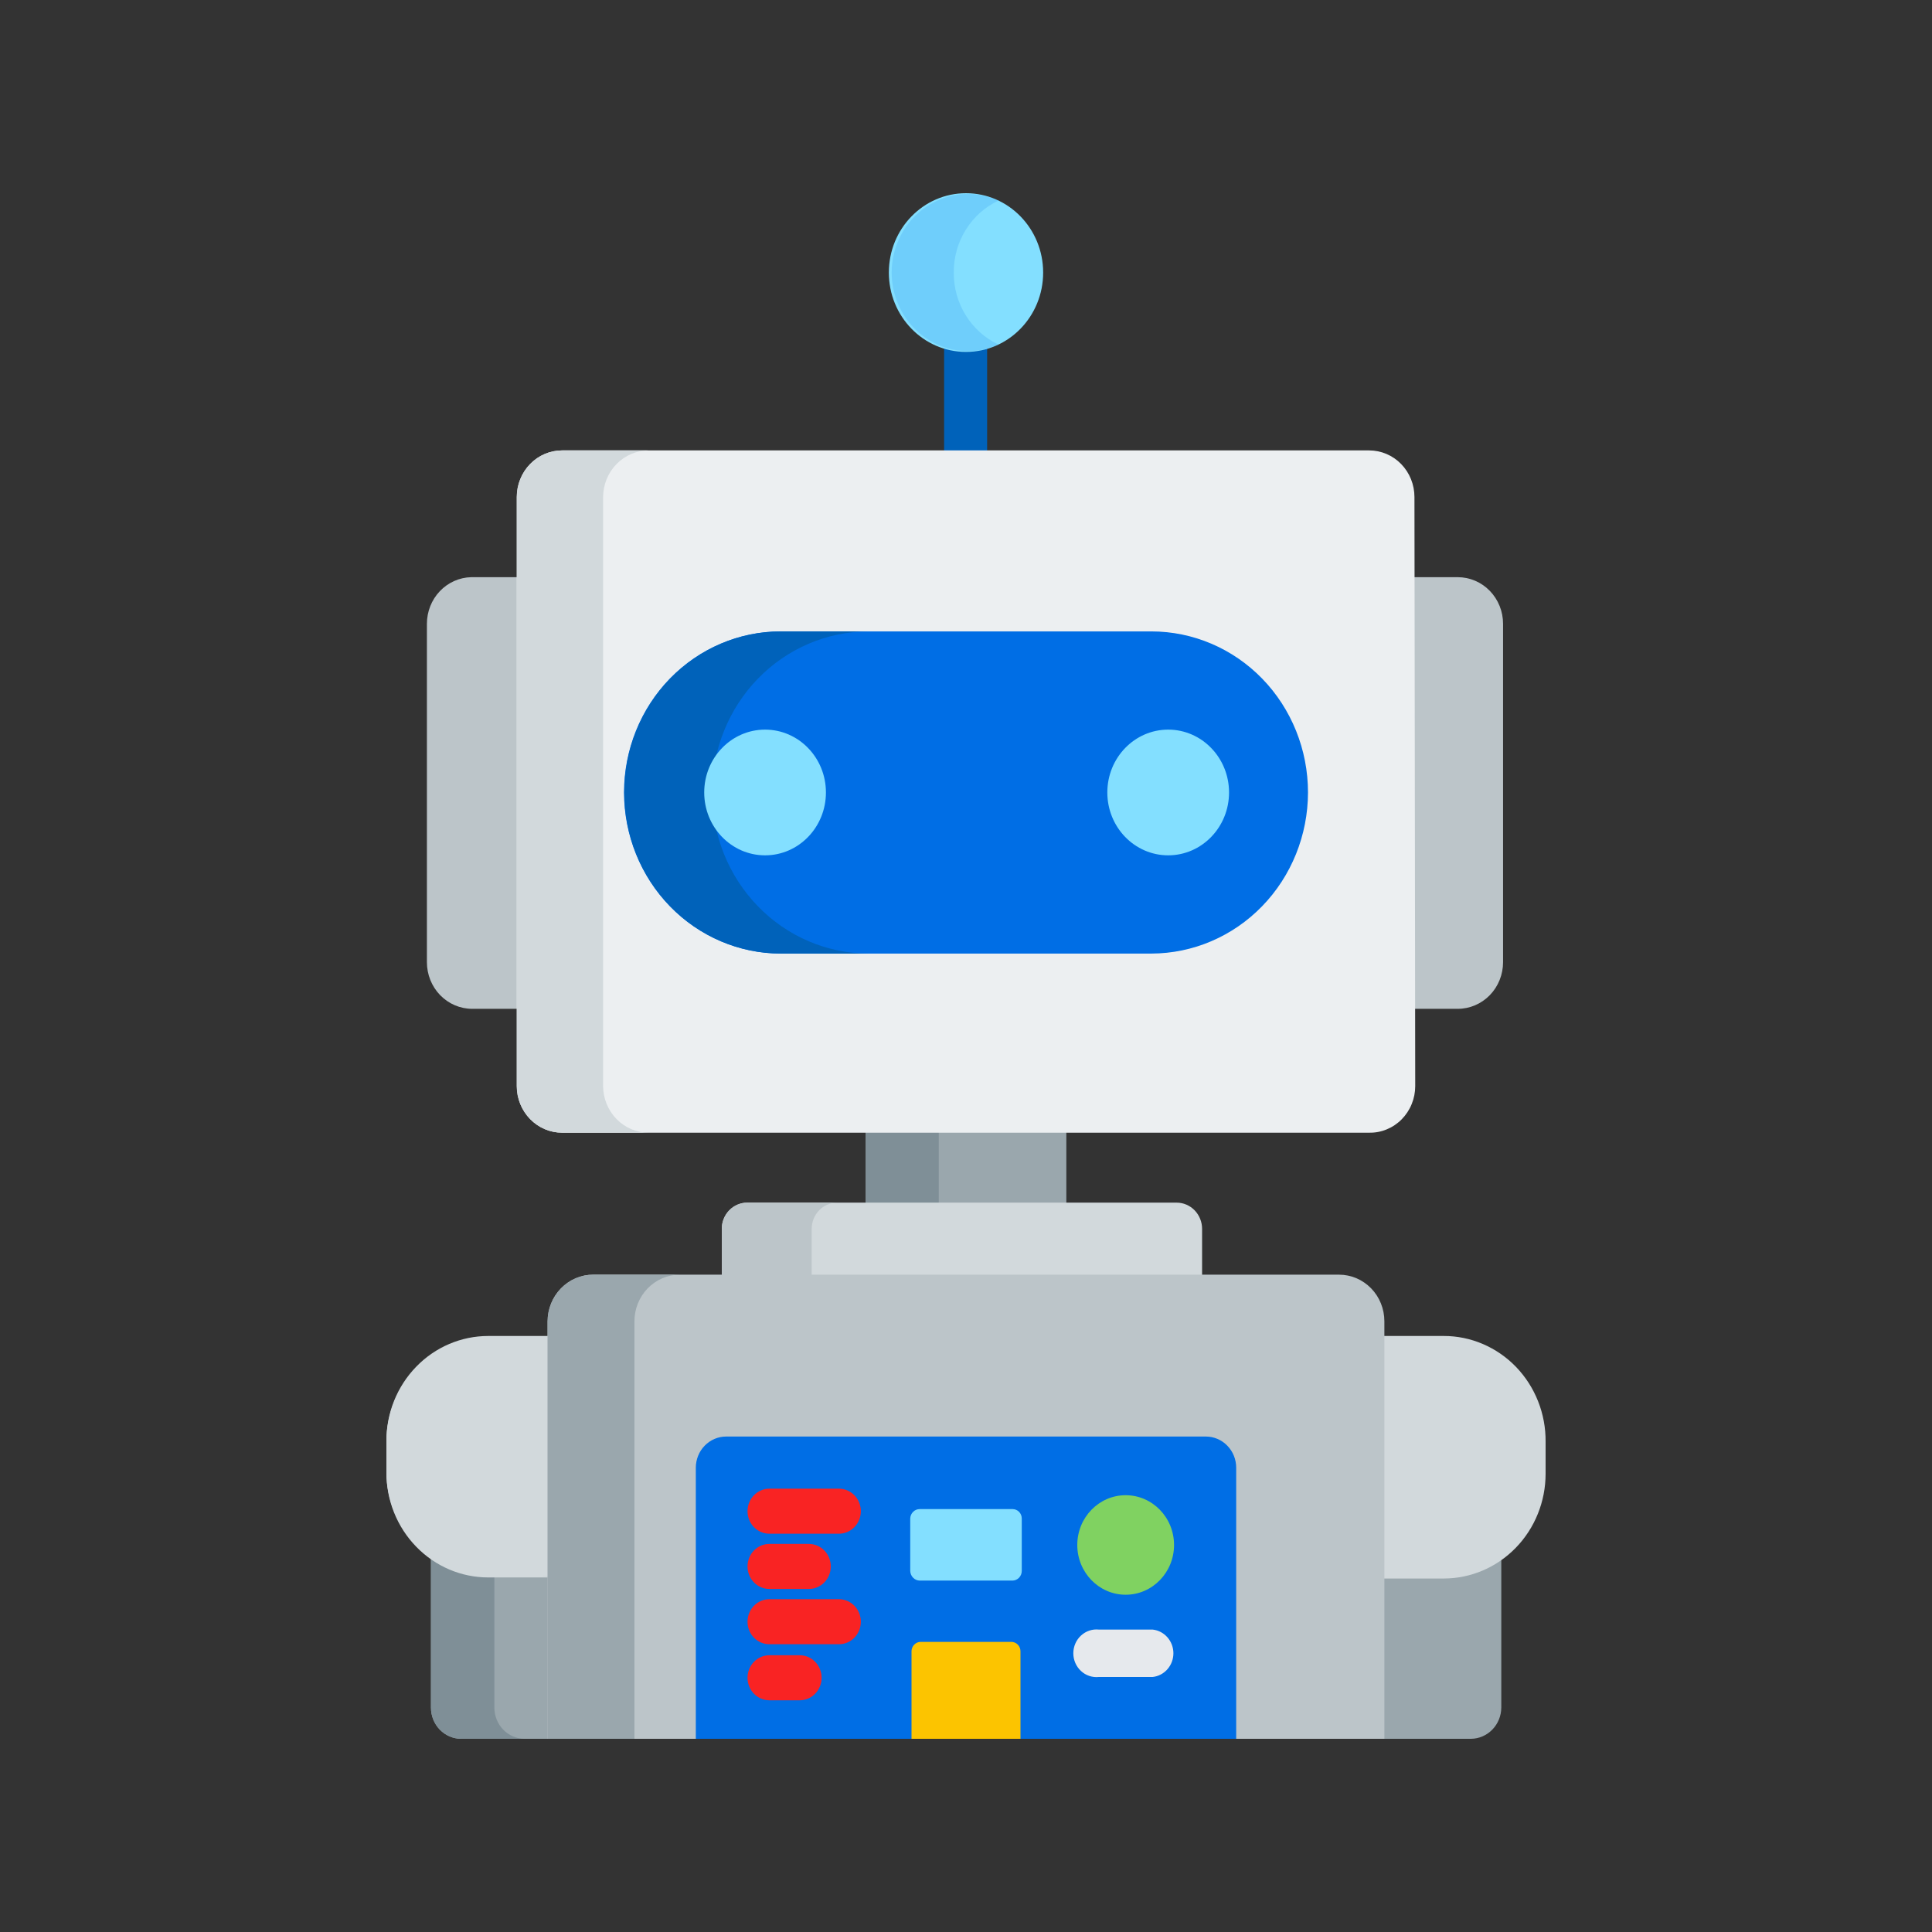 <svg width="60" height="60" viewBox="0 0 60 60" fill="none" xmlns="http://www.w3.org/2000/svg">
<rect x="0" y="0" width="60" height="60" fill="#333333" stroke="none"/>
<path d="M30 10.832C29.769 10.834 29.54 10.799 29.32 10.726V14.077H30.656V10.726C30.444 10.795 30.223 10.83 30 10.832Z" fill="#0062BA"/>
<path d="M30 10.929C31.323 10.929 32.396 9.826 32.396 8.465C32.396 7.103 31.323 6 30 6C28.676 6 27.604 7.103 27.604 8.465C27.604 9.826 28.676 10.929 30 10.929Z" fill="#83DFFF"/>
<g opacity="0.15">
<path d="M29.62 8.465C29.617 7.993 29.747 7.531 29.994 7.134C30.241 6.737 30.595 6.423 31.012 6.228C30.651 6.066 30.257 5.999 29.864 6.033C29.472 6.067 29.094 6.201 28.764 6.423C28.435 6.645 28.164 6.948 27.977 7.304C27.79 7.661 27.691 8.06 27.691 8.465C27.691 8.87 27.79 9.268 27.977 9.625C28.164 9.981 28.435 10.284 28.764 10.506C29.094 10.728 29.472 10.862 29.864 10.896C30.257 10.93 30.651 10.864 31.012 10.702C30.595 10.507 30.241 10.192 29.994 9.795C29.747 9.398 29.617 8.936 29.62 8.465Z" fill="#006EE5"/>
</g>
<path d="M45.271 17.925H43.864V31.33H45.271C45.645 31.33 46.003 31.177 46.267 30.906C46.531 30.634 46.679 30.266 46.679 29.882V19.373C46.679 19.183 46.643 18.994 46.572 18.819C46.501 18.643 46.397 18.483 46.267 18.349C46.136 18.214 45.981 18.108 45.81 18.035C45.639 17.962 45.456 17.925 45.271 17.925Z" fill="#BCC5C9"/>
<path d="M16.144 17.925H14.634C14.266 17.933 13.916 18.09 13.659 18.36C13.402 18.631 13.258 18.994 13.258 19.373V29.882C13.258 30.266 13.406 30.634 13.67 30.906C13.934 31.177 14.292 31.33 14.665 31.33H16.176V17.925H16.144Z" fill="#BCC5C9"/>
<path d="M17.101 48.875H15.164C14.529 48.876 13.909 48.681 13.384 48.314V53.032C13.384 53.287 13.482 53.532 13.657 53.714C13.832 53.895 14.069 53.998 14.317 54H17.101V48.875Z" fill="#9AA7AD"/>
<path d="M44.837 48.875H42.899V54H45.683C45.932 53.998 46.17 53.895 46.346 53.714C46.522 53.533 46.622 53.288 46.624 53.032V48.314C46.095 48.679 45.473 48.874 44.837 48.875Z" fill="#9AA7AD"/>
<path d="M15.353 53.032V48.875H15.164C14.529 48.876 13.909 48.681 13.384 48.314V53.032C13.384 53.287 13.482 53.532 13.657 53.714C13.832 53.895 14.069 53.998 14.317 54H16.294C16.045 54 15.805 53.898 15.629 53.717C15.452 53.535 15.353 53.289 15.353 53.032Z" fill="#7F8F97"/>
<path d="M17.101 41.49H15.163C14.324 41.49 13.52 41.832 12.927 42.443C12.333 43.053 12 43.88 12 44.743V45.703C12 46.566 12.333 47.394 12.927 48.004C13.52 48.614 14.324 48.957 15.163 48.957H17.101V41.49Z" fill="#D2D9DC"/>
<path d="M44.837 41.49H42.899V49.022H44.837C45.675 49.022 46.48 48.679 47.073 48.069C47.667 47.459 48 46.631 48 45.768V44.776C48.004 44.346 47.925 43.919 47.768 43.521C47.611 43.122 47.379 42.76 47.085 42.454C46.791 42.148 46.44 41.906 46.054 41.74C45.669 41.575 45.255 41.489 44.837 41.49Z" fill="#D2D9DC"/>
<path d="M14.23 45.736V44.776C14.23 43.913 14.563 43.085 15.157 42.475C15.75 41.865 16.555 41.522 17.394 41.522H15.163C14.324 41.522 13.52 41.865 12.927 42.475C12.333 43.085 12 43.913 12 44.776V45.736C12 46.599 12.333 47.426 12.927 48.036C13.52 48.647 14.324 48.989 15.163 48.989H17.417C17 48.992 16.586 48.911 16.2 48.749C15.813 48.587 15.461 48.347 15.165 48.045C14.869 47.742 14.634 47.383 14.473 46.986C14.313 46.59 14.23 46.165 14.23 45.736Z" fill="#D2D9DC"/>
<path d="M33.116 35.064H26.884V37.463H33.116V35.064Z" fill="#9AA7AD"/>
<path d="M29.154 35.064H26.884V37.463H29.154V35.064Z" fill="#7F8F97"/>
<path d="M37.332 39.789V38.163C37.332 37.947 37.248 37.74 37.1 37.587C36.952 37.435 36.751 37.349 36.541 37.349H23.207C22.997 37.349 22.796 37.435 22.648 37.587C22.499 37.74 22.416 37.947 22.416 38.163V39.789H37.332Z" fill="#D2D9DC"/>
<path d="M25.208 39.789V38.163C25.208 37.947 25.291 37.74 25.439 37.587C25.588 37.435 25.789 37.349 25.999 37.349H23.207C22.997 37.349 22.796 37.435 22.648 37.587C22.499 37.74 22.416 37.947 22.416 38.163V39.789H25.208Z" fill="#BCC5C9"/>
<path d="M41.586 39.586H18.422C18.047 39.586 17.689 39.738 17.423 40.01C17.158 40.281 17.008 40.649 17.006 41.034V54H42.993V41.034C42.993 40.844 42.957 40.656 42.886 40.48C42.816 40.304 42.712 40.145 42.581 40.01C42.45 39.876 42.295 39.769 42.124 39.696C41.954 39.624 41.77 39.586 41.586 39.586Z" fill="#BCC5C9"/>
<path d="M21.11 39.586H18.422C18.047 39.586 17.689 39.738 17.423 40.01C17.158 40.281 17.008 40.649 17.006 41.034V54H19.703V41.034C19.703 40.844 19.739 40.656 19.81 40.48C19.881 40.304 19.984 40.145 20.115 40.01C20.246 39.876 20.401 39.769 20.572 39.696C20.742 39.624 20.925 39.586 21.11 39.586Z" fill="#9AA7AD"/>
<path d="M43.951 33.73C43.951 33.922 43.914 34.112 43.841 34.289C43.769 34.467 43.663 34.627 43.53 34.762C43.397 34.897 43.239 35.003 43.065 35.074C42.892 35.146 42.706 35.181 42.519 35.177H17.457C17.084 35.177 16.726 35.025 16.462 34.753C16.198 34.482 16.049 34.114 16.049 33.73V15.436C16.049 15.052 16.198 14.683 16.462 14.412C16.726 14.14 17.084 13.988 17.457 13.988H42.519C42.893 13.988 43.251 14.14 43.515 14.412C43.779 14.683 43.927 15.052 43.927 15.436L43.951 33.73Z" fill="#ECEFF1"/>
<path d="M18.73 33.73V15.436C18.732 15.052 18.881 14.685 19.145 14.414C19.409 14.143 19.765 13.99 20.138 13.988H17.457C17.084 13.988 16.726 14.14 16.462 14.412C16.198 14.683 16.049 15.052 16.049 15.436V33.73C16.049 34.114 16.198 34.482 16.462 34.753C16.726 35.025 17.084 35.177 17.457 35.177H20.138C19.765 35.175 19.409 35.022 19.145 34.751C18.881 34.48 18.732 34.113 18.73 33.73Z" fill="#D2D9DC"/>
<path d="M40.621 24.611C40.619 25.937 40.106 27.208 39.194 28.146C38.282 29.084 37.047 29.611 35.757 29.614H24.25C22.96 29.614 21.722 29.087 20.808 28.149C19.895 27.211 19.381 25.939 19.379 24.611C19.379 23.953 19.505 23.302 19.75 22.695C19.995 22.087 20.354 21.535 20.806 21.071C21.259 20.606 21.796 20.238 22.387 19.987C22.978 19.736 23.611 19.608 24.25 19.609H35.757C37.047 19.609 38.284 20.136 39.197 21.074C40.109 22.012 40.621 23.284 40.621 24.611Z" fill="#006EE5"/>
<path d="M22.115 24.611C22.115 23.954 22.241 23.304 22.486 22.697C22.73 22.09 23.088 21.538 23.54 21.074C23.992 20.609 24.528 20.241 25.118 19.989C25.708 19.738 26.34 19.609 26.979 19.609H24.251C22.961 19.609 21.724 20.136 20.811 21.074C19.899 22.012 19.387 23.284 19.387 24.611C19.387 25.938 19.899 27.21 20.811 28.148C21.724 29.087 22.961 29.614 24.251 29.614H26.979C25.689 29.614 24.452 29.087 23.54 28.148C22.628 27.21 22.115 25.938 22.115 24.611Z" fill="#0062BA"/>
<path d="M23.76 26.563C24.804 26.563 25.65 25.689 25.65 24.611C25.65 23.533 24.804 22.659 23.76 22.659C22.716 22.659 21.87 23.533 21.87 24.611C21.87 25.689 22.716 26.563 23.76 26.563Z" fill="#83DFFF"/>
<path d="M36.279 26.563C37.323 26.563 38.169 25.689 38.169 24.611C38.169 23.533 37.323 22.659 36.279 22.659C35.235 22.659 34.389 23.533 34.389 24.611C34.389 25.689 35.235 26.563 36.279 26.563Z" fill="#83DFFF"/>
<path d="M38.391 54V45.581C38.391 45.324 38.292 45.078 38.115 44.897C37.939 44.715 37.7 44.613 37.45 44.613H22.55C22.427 44.613 22.304 44.638 22.19 44.687C22.076 44.735 21.972 44.807 21.885 44.897C21.797 44.986 21.728 45.093 21.681 45.211C21.634 45.328 21.609 45.454 21.609 45.581V54H38.391Z" fill="#006EE5"/>
<path d="M31.692 54V51.283C31.692 51.206 31.663 51.131 31.609 51.076C31.556 51.021 31.483 50.99 31.408 50.99H28.592C28.517 50.99 28.444 51.021 28.391 51.076C28.338 51.131 28.308 51.206 28.308 51.283V54H31.692Z" fill="#FCC400"/>
<path d="M26.054 47.631H23.895C23.714 47.631 23.541 47.557 23.414 47.426C23.286 47.295 23.215 47.117 23.215 46.931C23.215 46.746 23.286 46.568 23.414 46.437C23.541 46.306 23.714 46.232 23.895 46.232H26.054C26.234 46.232 26.407 46.306 26.535 46.437C26.662 46.568 26.734 46.746 26.734 46.931C26.734 47.117 26.662 47.295 26.535 47.426C26.407 47.557 26.234 47.631 26.054 47.631Z" fill="#F92323"/>
<path d="M25.121 49.347H23.895C23.714 49.347 23.541 49.273 23.414 49.142C23.286 49.011 23.215 48.833 23.215 48.648C23.215 48.462 23.286 48.284 23.414 48.153C23.541 48.022 23.714 47.948 23.895 47.948H25.121C25.301 47.948 25.474 48.022 25.602 48.153C25.729 48.284 25.801 48.462 25.801 48.648C25.801 48.833 25.729 49.011 25.602 49.142C25.474 49.273 25.301 49.347 25.121 49.347Z" fill="#F92323"/>
<path d="M26.054 51.063H23.895C23.714 51.063 23.541 50.99 23.414 50.859C23.286 50.727 23.215 50.55 23.215 50.364C23.215 50.178 23.286 50.001 23.414 49.869C23.541 49.738 23.714 49.664 23.895 49.664H26.054C26.143 49.664 26.232 49.683 26.314 49.718C26.397 49.753 26.471 49.804 26.535 49.869C26.598 49.934 26.648 50.011 26.682 50.096C26.716 50.181 26.734 50.272 26.734 50.364C26.734 50.456 26.716 50.547 26.682 50.632C26.648 50.717 26.598 50.794 26.535 50.859C26.471 50.924 26.397 50.975 26.314 51.01C26.232 51.045 26.143 51.063 26.054 51.063Z" fill="#F92323"/>
<path d="M24.836 52.804H23.895C23.714 52.804 23.541 52.731 23.414 52.599C23.286 52.468 23.215 52.29 23.215 52.105C23.215 51.919 23.286 51.741 23.414 51.61C23.541 51.479 23.714 51.405 23.895 51.405H24.836C25.016 51.405 25.189 51.479 25.317 51.61C25.444 51.741 25.516 51.919 25.516 52.105C25.516 52.29 25.444 52.468 25.317 52.599C25.189 52.731 25.016 52.804 24.836 52.804Z" fill="#F92323"/>
<path d="M35.797 52.08H34.128C34.028 52.091 33.926 52.08 33.83 52.048C33.734 52.016 33.646 51.964 33.571 51.894C33.496 51.825 33.436 51.74 33.395 51.645C33.354 51.55 33.333 51.448 33.333 51.344C33.333 51.24 33.354 51.138 33.395 51.043C33.436 50.948 33.496 50.863 33.571 50.794C33.646 50.725 33.734 50.672 33.83 50.64C33.926 50.608 34.028 50.597 34.128 50.608H35.797C35.974 50.627 36.137 50.713 36.256 50.849C36.375 50.985 36.441 51.161 36.441 51.344C36.441 51.527 36.375 51.703 36.256 51.839C36.137 51.975 35.974 52.061 35.797 52.08Z" fill="#E6E9ED"/>
<path d="M34.958 49.526C35.788 49.526 36.461 48.834 36.461 47.981C36.461 47.127 35.788 46.435 34.958 46.435C34.129 46.435 33.456 47.127 33.456 47.981C33.456 48.834 34.129 49.526 34.958 49.526Z" fill="#80D261"/>
<path d="M31.732 48.786C31.732 48.864 31.702 48.94 31.649 48.996C31.596 49.052 31.523 49.085 31.447 49.087H28.561C28.484 49.085 28.41 49.053 28.356 48.996C28.302 48.941 28.27 48.865 28.268 48.786V47.159C28.27 47.081 28.302 47.006 28.357 46.952C28.411 46.897 28.484 46.866 28.561 46.866H31.447C31.523 46.866 31.595 46.897 31.649 46.952C31.702 47.007 31.732 47.081 31.732 47.159V48.786Z" fill="#83DFFF"/>
</svg>
